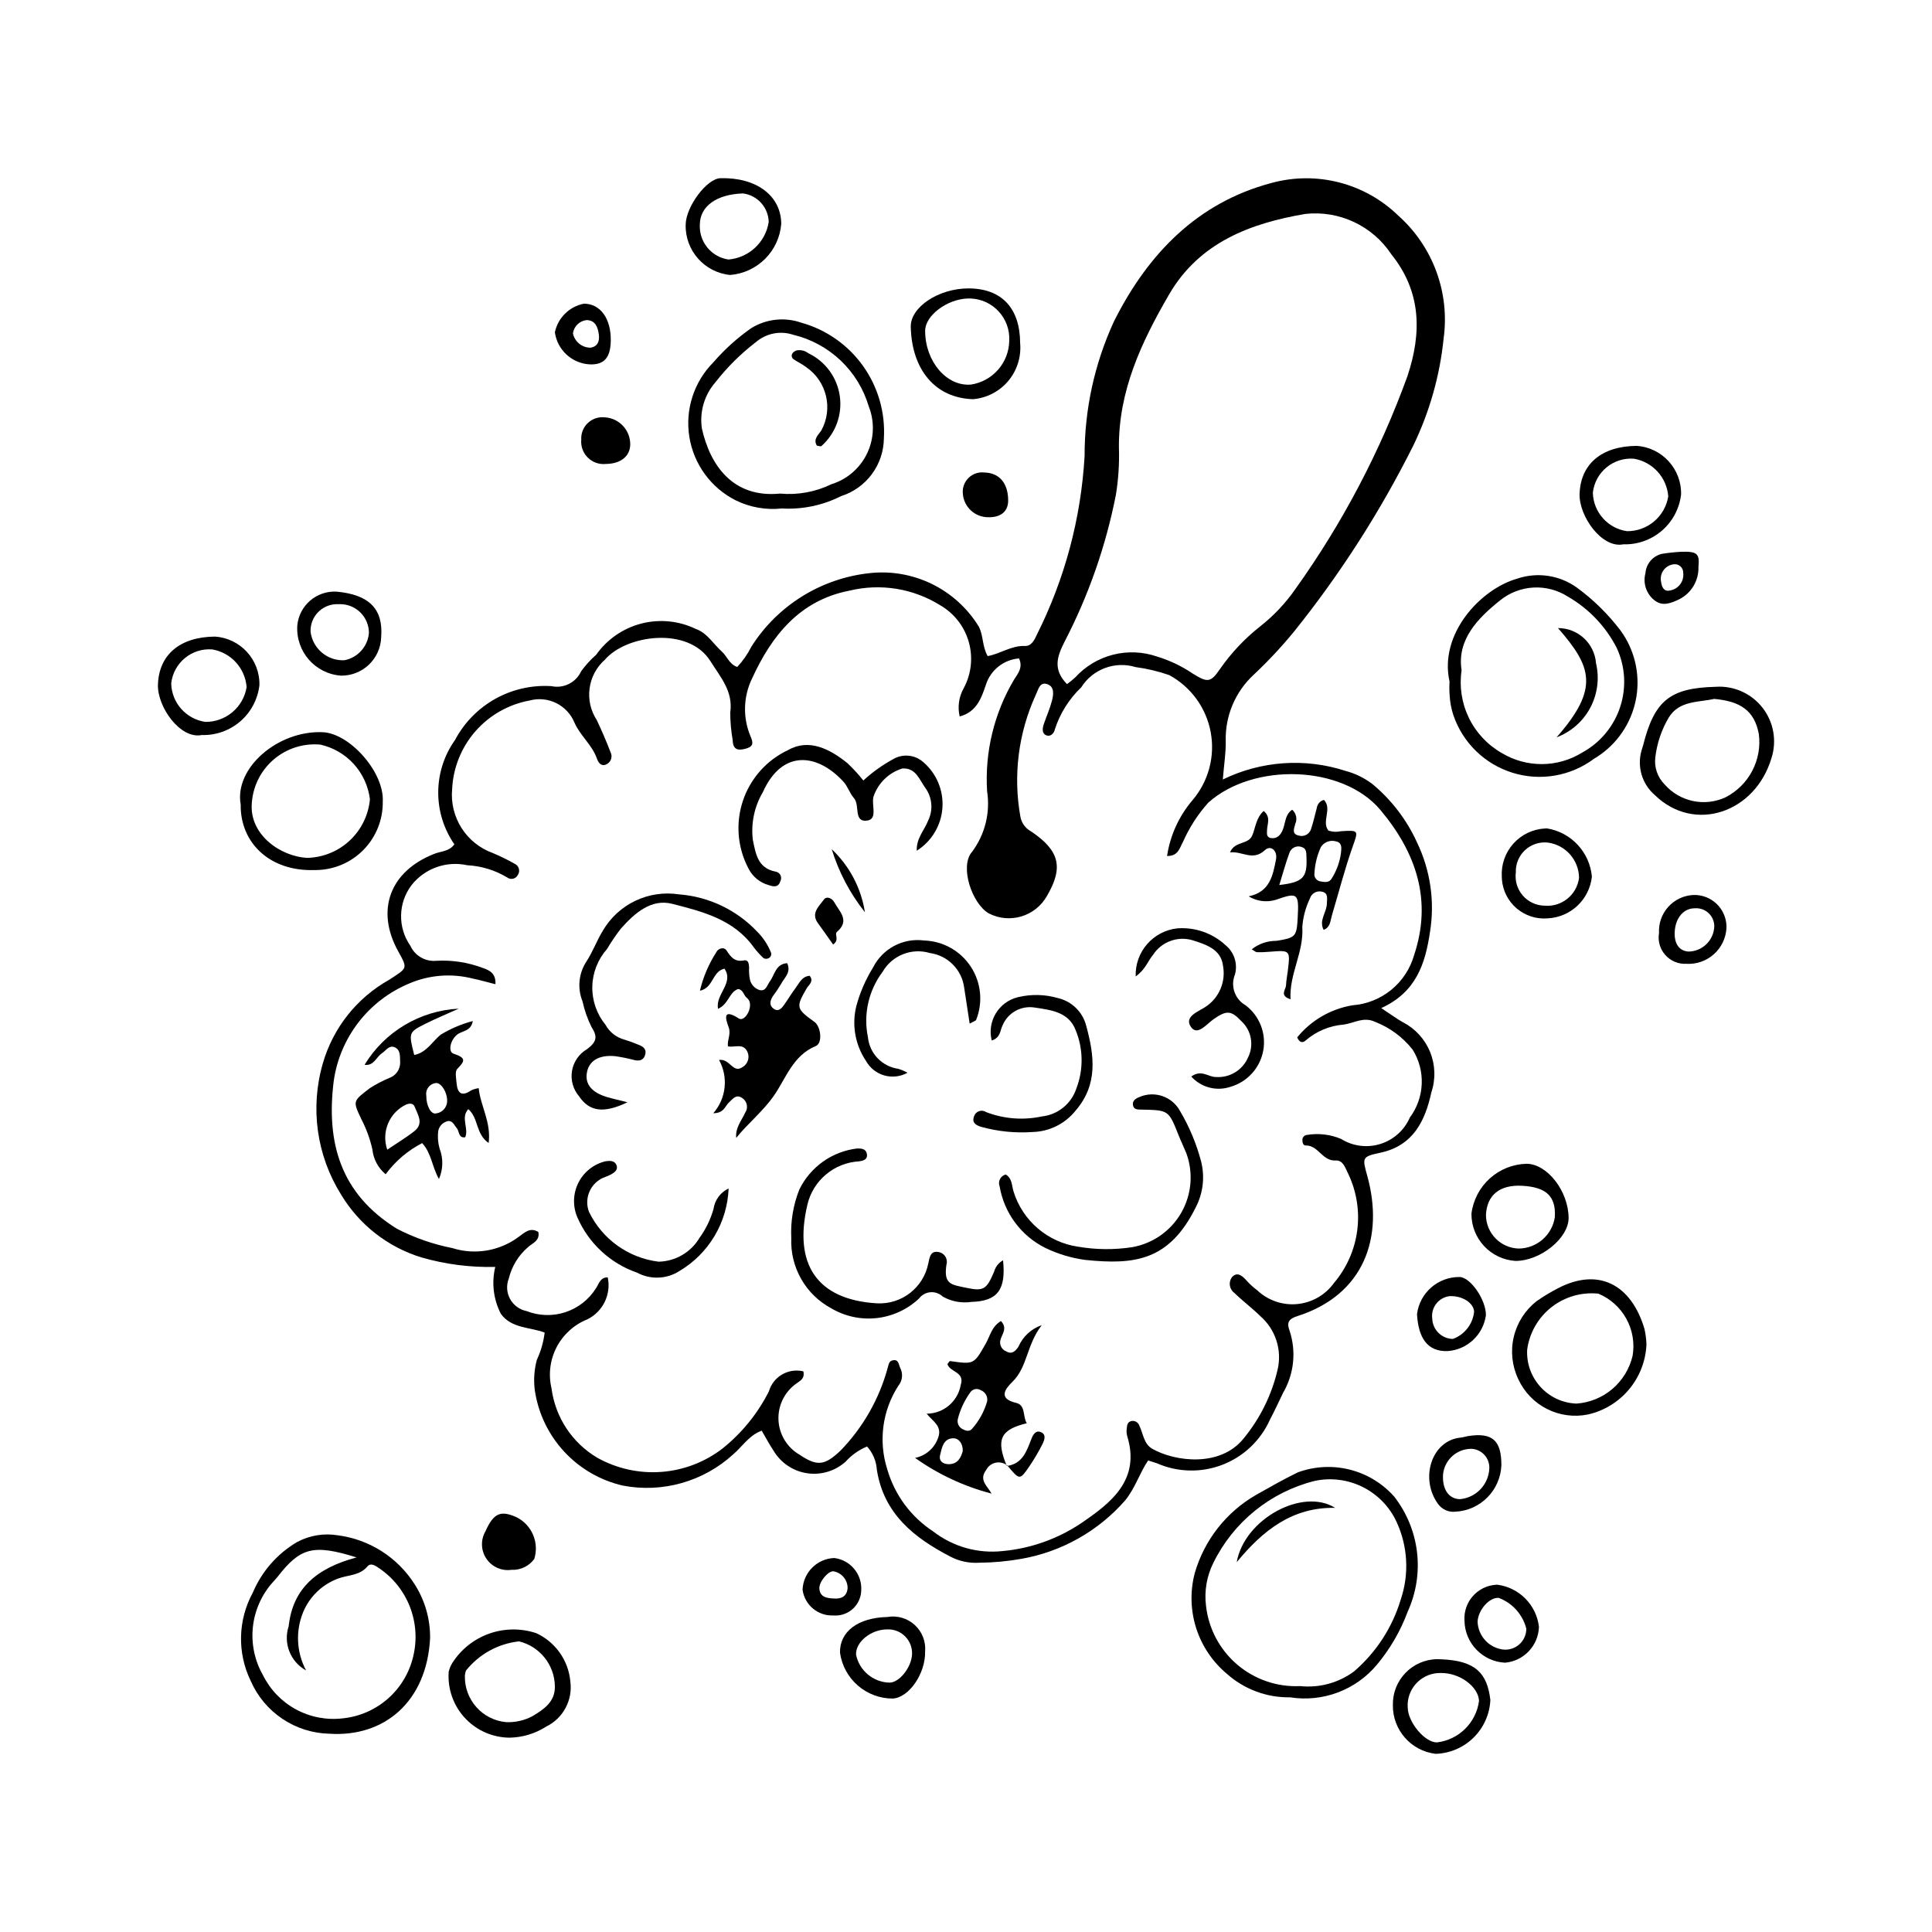 <?xml version="1.0" encoding="UTF-8"?>
<!-- Uploaded to: SVG Repo, www.svgrepo.com, Generator: SVG Repo Mixer Tools -->
<svg fill="#000000" width="800px" height="800px" version="1.1" viewBox="144 144 512 512" xmlns="http://www.w3.org/2000/svg">
 <g>
  <path d="m510.04 411.15c2.859 1.879 4.238 2.93 5.746 3.75 3.273 1.691 5.832 4.496 7.211 7.91 1.383 3.41 1.496 7.207 0.32 10.695-1.629 7.496-4.773 14.141-13.582 15.992-4.852 1.023-4.719 1.336-3.394 6.125 4.461 16.121-0.688 31.508-18.613 37.191-2.234 0.707-2.793 1.73-1.98 3.824 1.824 5.504 1.188 11.523-1.742 16.527-1.129 2.383-2.254 4.766-3.477 7.102-2.465 5.484-7 9.773-12.613 11.926-5.617 2.156-11.855 2-17.359-0.426-0.602-0.215-1.219-0.395-2.289-0.738-2.258 3.328-3.426 7.309-6.059 10.555-7.133 8.168-16.848 13.645-27.531 15.523-3.68 0.652-7.406 0.996-11.145 1.027-2.652 0.176-5.301-0.379-7.656-1.609-9.652-5.004-17.68-11.355-19.508-23.055v-0.004c-0.148-2.277-1.062-4.438-2.594-6.133-2.18 0.906-4.129 2.285-5.703 4.043-2.793 2.492-6.551 3.606-10.25 3.035-3.699-0.574-6.945-2.777-8.848-6-1.09-1.633-2.008-3.379-3.117-5.269-3.336 1.215-5.102 4.18-7.535 6.254-7.891 7.231-18.73 10.309-29.242 8.305-6.016-1.379-11.473-4.551-15.648-9.098-4.176-4.547-6.871-10.254-7.731-16.367-0.312-2.625-0.121-5.289 0.559-7.844 1.07-2.293 1.77-4.738 2.078-7.246-3.859-1.488-8.762-1.035-11.609-4.969v-0.004c-1.973-3.832-2.496-8.242-1.48-12.43-6.625 0.164-13.238-0.688-19.605-2.527-8.887-2.731-16.449-8.652-21.242-16.617-6.512-10.387-8.273-23.059-4.84-34.828 2.715-9.395 9.023-17.34 17.559-22.113 4.809-3.164 5.027-2.828 2.418-7.527-6.074-10.926-2.215-21.254 9.586-25.871 1.789-0.699 3.981-0.637 5.289-2.512h-0.004c-2.812-4.066-4.309-8.898-4.277-13.844 0.027-4.945 1.582-9.762 4.445-13.793 2.434-4.59 6.141-8.379 10.676-10.914 4.535-2.531 9.707-3.699 14.891-3.363 3.227 0.691 6.5-0.953 7.871-3.957 1.156-1.594 2.488-3.055 3.969-4.356 2.879-4.082 7.109-7.008 11.945-8.266 4.832-1.254 9.957-0.754 14.457 1.414 3.059 1.094 4.617 3.953 6.883 5.977 1.422 1.27 2.008 3.406 4.106 4.102h-0.004c1.504-1.602 2.766-3.418 3.75-5.383 6.91-10.898 18.398-18.059 31.223-19.469 5.684-0.648 11.43 0.336 16.574 2.84 5.141 2.504 9.461 6.422 12.457 11.293 1.281 2.43 0.863 5.18 2.363 7.836 3.324-0.578 6.281-2.828 9.871-2.68 1.75 0.074 2.519-1.605 3.172-2.996h-0.004c7.402-14.75 11.703-30.855 12.648-47.332-0.027-12.332 2.633-24.523 7.801-35.723 8.945-17.82 22.055-31.438 41.73-36.648 11.945-3.273 24.73 0.023 33.609 8.66 9.18 8.184 13.684 20.402 12.004 32.586-1.004 9.832-3.719 19.41-8.016 28.309-8.738 17.469-19.301 33.965-31.516 49.203-3.332 4.078-6.93 7.93-10.766 11.535-4.91 4.523-7.625 10.949-7.441 17.621 0.062 2.984-0.434 5.981-0.773 10.168l0.004 0.004c10.129-4.945 21.789-5.766 32.512-2.281 2.551 0.68 4.945 1.844 7.055 3.43 5.094 4.203 9.16 9.512 11.891 15.527 3.551 7.375 4.754 15.66 3.438 23.738-1.234 8.293-3.59 15.922-12.914 20.164zm-204.98 71.371c0.949 4.504-1.277 9.082-5.406 11.117-3.512 1.406-6.398 4.023-8.145 7.379-1.742 3.356-2.223 7.227-1.352 10.906 0.996 7.656 5.453 14.43 12.09 18.371 5.16 2.891 11.055 4.207 16.953 3.781 5.898-0.426 11.547-2.574 16.238-6.176 5.152-4.109 9.359-9.289 12.324-15.176 1.148-3.918 5.168-6.25 9.141-5.301 0.43 2.059-0.945 2.508-1.973 3.309-3.062 2.215-4.801 5.828-4.625 9.605 0.18 3.777 2.25 7.211 5.508 9.129 4.758 3.207 6.711 2.949 10.941-1.043 5.945-6.125 10.238-13.656 12.484-21.891 0.27-0.82 0.281-1.793 1.316-2.023 1.602-0.352 1.562 1.008 1.992 1.957v0.004c0.82 1.543 0.633 3.426-0.477 4.777-4.238 6.559-5.316 14.668-2.941 22.105 1.945 6.777 6.266 12.629 12.168 16.488 5.234 4.062 11.844 5.93 18.43 5.207 7.492-0.688 14.688-3.258 20.918-7.469 7.766-5.301 15.664-11.379 12.07-23.023-0.172-0.641-0.211-1.309-0.113-1.965 0.098-0.828 0.121-1.781 1.27-2h-0.004c0.895-0.168 1.777 0.352 2.062 1.215 1.055 2.121 1.137 4.852 3.481 6.168 6.09 3.422 18.07 4.922 24.211-2.828 4.332-5.277 7.391-11.48 8.945-18.129 0.609-2.57 0.504-5.258-0.309-7.773-0.812-2.512-2.297-4.754-4.293-6.484-2.176-2.148-4.664-3.981-6.844-6.121h-0.004c-1.32-0.965-1.617-2.812-0.664-4.144 1.359-1.527 2.68-0.5 3.812 0.777 0.867 0.98 1.832 1.863 2.879 2.641 2.848 2.707 6.727 4.051 10.633 3.68 3.91-0.371 7.469-2.418 9.754-5.609 3.332-3.93 5.465-8.734 6.141-13.844 0.676-5.106-0.133-10.301-2.324-14.961-0.801-1.492-1.32-3.758-3.394-3.637-3.531 0.207-4.574-4.055-7.918-3.973-0.715 0.02-0.891-0.805-0.891-1.48l-0.004-0.004c0-0.688 0.527-1.262 1.215-1.316 3.047-0.508 6.176-0.145 9.023 1.051 3.109 1.945 6.914 2.438 10.414 1.348 3.504-1.086 6.359-3.641 7.824-7.004 1.926-2.578 3.023-5.676 3.156-8.891 0.133-3.215-0.711-6.391-2.414-9.117-2.606-3.301-6.047-5.84-9.965-7.363-3.043-1.426-5.531 0.348-8.273 0.73v-0.004c-3.75 0.293-7.309 1.781-10.145 4.246-0.625 0.59-1.586 0.699-2.203-0.855v0.004c3.691-4.527 8.91-7.551 14.676-8.504 3.75-0.281 7.324-1.707 10.238-4.082 2.914-2.375 5.031-5.59 6.062-9.207 4.848-14.539 0.566-27.145-8.918-38.457-10.055-11.988-33.668-12.641-45.625-1.953v0.004c-2.785 3.106-5.055 6.633-6.731 10.453-0.852 1.441-1.156 3.742-4.191 3.676h-0.004c0.828-5.469 3.168-10.598 6.762-14.805 4.234-4.981 5.996-11.602 4.801-18.023-1.195-6.426-5.223-11.969-10.961-15.094-2.894-1.016-5.891-1.73-8.93-2.133-5.465-1.664-11.363 0.531-14.41 5.359-3.191 3.051-5.582 6.836-6.965 11.027-0.203 1.09-1.109 2.188-2.34 1.676-1.148-0.477-1-1.812-0.648-2.875 0.695-2.078 1.617-4.094 2.168-6.207 0.438-1.68 0.781-3.879-1.359-4.504-1.918-0.559-2.262 1.598-2.922 2.898l0.004 0.004c-4.598 10.059-6.023 21.277-4.086 32.164 0.277 1.727 1.355 3.223 2.906 4.035 7.574 5.117 8.543 9.59 4.133 17.098-3.066 5.422-9.867 7.453-15.402 4.594-4.496-2.617-7.769-12.5-4.438-16.305v0.004c3.438-4.598 4.879-10.391 3.996-16.062-0.645-10.383 1.859-20.715 7.184-29.652 0.957-1.484 2.398-3.156 1.27-5.555v0.004c-4.051 0.328-7.508 3.066-8.758 6.934-1.16 3.453-2.465 7.305-6.969 8.434-0.586-2.523-0.211-5.176 1.051-7.434 2.043-3.762 2.531-8.176 1.367-12.293-1.164-4.117-3.894-7.617-7.606-9.75-7.168-4.457-15.824-5.84-24.023-3.848-13.203 2.543-20.629 11.984-25.785 23.23-2.352 4.812-2.512 10.406-0.438 15.344 0.84 1.867 0.734 2.777-1.344 3.324-2.184 0.574-3.309 0.121-3.387-2.375-0.406-2.375-0.621-4.777-0.633-7.184 0.812-5.672-2.535-9.324-5.238-13.641-5.863-9.367-22.391-6.953-27.98-0.398v-0.004c-4.602 4.07-5.508 10.902-2.133 16.031 1.293 2.781 2.539 5.594 3.621 8.461 0.312 0.594 0.355 1.297 0.121 1.926s-0.727 1.133-1.352 1.379c-1.391 0.547-2.059-0.707-2.391-1.648-1.27-3.598-4.379-5.973-5.918-9.445-1.906-4.68-7-7.207-11.879-5.894-5.574 1.016-10.641 3.887-14.375 8.152-3.731 4.266-5.91 9.668-6.176 15.328-0.336 3.621 0.543 7.25 2.492 10.316 1.953 3.066 4.867 5.398 8.289 6.629 2.016 0.852 3.984 1.816 5.887 2.894 0.473 0.242 0.828 0.66 0.992 1.164 0.164 0.508 0.121 1.055-0.121 1.527-0.031 0.059-0.062 0.113-0.098 0.168-0.234 0.512-0.688 0.891-1.234 1.035-0.543 0.145-1.125 0.035-1.582-0.297-3.215-1.945-6.859-3.062-10.613-3.258-2.703-0.598-5.519-0.422-8.129 0.504-2.609 0.93-4.902 2.57-6.621 4.742-3.602 4.727-3.731 11.238-0.324 16.105 1.211 2.66 3.984 4.254 6.894 3.969 4.184-0.23 8.367 0.418 12.289 1.898 1.855 0.621 3.519 1.5 3.352 4.316-2.277-0.574-4.129-1.129-6.019-1.5-5.594-1.434-11.504-0.977-16.809 1.297-10.789 4.481-18.406 14.328-20.031 25.898-2.023 16.227 1.742 29.785 16.715 39.086 4.633 2.398 9.582 4.129 14.703 5.137 5.973 1.891 12.484 0.809 17.523-2.91 1.52-1.066 3.059-2.742 5.289-1.352 0.48 2.324-1.578 2.949-2.758 4.039l0.004 0.004c-2.516 2.156-4.285 5.051-5.066 8.27-0.703 1.766-0.586 3.754 0.32 5.422 0.91 1.672 2.512 2.852 4.375 3.223 3.281 1.293 6.906 1.402 10.258 0.312 3.352-1.094 6.219-3.32 8.105-6.297 0.82-1.199 1.152-2.984 3.156-2.941zm121.7-157.22c0.766-0.543 1.496-1.137 2.18-1.773 2.68-2.945 6.16-5.039 10.016-6.023 3.856-0.984 7.914-0.812 11.672 0.488 3.363 1.016 6.555 2.539 9.461 4.512 3.848 2.371 4.695 2.477 7.148-1.105v0.004c2.977-4.301 6.578-8.133 10.684-11.375 3.637-2.852 6.82-6.234 9.449-10.039 12.391-17.336 22.355-36.281 29.621-56.316 3.832-11.508 3.676-22.395-4.281-32.293-2.445-3.695-5.859-6.648-9.871-8.535s-8.465-2.633-12.871-2.16c-14.43 2.457-28.066 7.445-36.148 21.352-7.352 12.648-13.457 25.641-13.293 40.73h0.004c0.129 4.172-0.148 8.344-0.824 12.461-2.672 13.559-7.262 26.664-13.637 38.926-1.93 3.852-3.109 7.215 0.691 11.148z"/>
  <path d="m257.98 578.15c-0.895 16.875-12.18 26.266-26.695 25.301v0.004c-4.438-0.105-8.758-1.473-12.445-3.945-3.691-2.473-6.598-5.949-8.383-10.016-3.629-7.441-3.426-16.18 0.547-23.445 2.375-5.629 6.512-10.34 11.785-13.426 3.293-1.746 7.062-2.359 10.738-1.754 8.375 1.09 15.832 5.844 20.355 12.973 2.734 4.269 4.16 9.242 4.098 14.309zm-19.477-21.414c-11.527-3.606-14.922-2.606-20.949 5.141-0.402 0.52-0.867 0.992-1.305 1.484v-0.004c-2.945 3.312-4.777 7.465-5.238 11.871-0.457 4.406 0.477 8.848 2.672 12.695 1.918 3.871 4.984 7.051 8.785 9.102 3.801 2.051 8.141 2.871 12.426 2.348 4.402-0.461 8.551-2.273 11.879-5.188 3.324-2.914 5.668-6.789 6.703-11.094 1.094-4.406 0.797-9.043-0.848-13.277-1.648-4.231-4.566-7.848-8.352-10.355-0.957-0.637-2.055-1.344-2.914-0.324-2.07 2.453-5.133 2.215-7.746 3.191-4.164 1.535-7.508 4.723-9.238 8.809-2.098 5.031-1.828 10.738 0.738 15.547-4.156-2.281-6.098-7.203-4.617-11.707 1.07-9.934 7.332-15.418 18.004-18.238z"/>
  <path d="m485.89 593.81c-6.199 0.102-12.207-2.144-16.824-6.289-3.785-3.188-6.586-7.379-8.082-12.098-1.492-4.715-1.617-9.758-0.359-14.543 2.535-8.762 8.375-16.195 16.285-20.738 3.629-2.047 7.258-4.113 11-5.938 4.41-1.629 9.207-1.887 13.766-0.746 4.559 1.141 8.668 3.629 11.793 7.141 3.324 4.262 5.418 9.355 6.055 14.723 0.633 5.367-0.211 10.809-2.449 15.73-1.906 5.148-4.68 9.934-8.203 14.145-5.617 6.707-14.34 9.977-22.98 8.613zm2.68-2.977c5.07 0.531 10.156-0.852 14.258-3.883 5.863-5.039 10.16-11.648 12.383-19.051 2.277-6.734 1.887-14.086-1.09-20.543-1.844-4.019-5.008-7.293-8.965-9.273s-8.469-2.551-12.793-1.617c-11.672 2.938-21.465 10.855-26.785 21.652-1.777 3.535-2.465 7.519-1.973 11.445 0.676 6.055 3.637 11.625 8.273 15.574 4.637 3.953 10.605 5.988 16.691 5.695z"/>
  <path d="m351.2 278.75c-4.203 0.453-8.453-0.297-12.246-2.164-6.547-3.312-11.105-9.562-12.27-16.805-1.16-7.242 1.219-14.602 6.398-19.797 2.973-3.438 6.363-6.488 10.094-9.078 3.965-2.406 8.793-2.918 13.168-1.395 6.606 1.84 12.383 5.887 16.367 11.469 3.984 5.582 5.934 12.359 5.527 19.207-0.039 3.414-1.156 6.734-3.195 9.477-2.035 2.746-4.883 4.781-8.141 5.809-4.856 2.457-10.27 3.586-15.703 3.277zm-0.488-3.945c4.695 0.43 9.414-0.434 13.652-2.492 3.949-1.23 7.246-3.977 9.168-7.641 1.922-3.66 2.312-7.934 1.082-11.883-0.113-0.367-0.242-0.727-0.383-1.086-1.375-4.644-3.949-8.848-7.465-12.18-3.516-3.332-7.848-5.68-12.559-6.805-3.394-1.133-7.133-0.402-9.855 1.922-4.004 3.066-7.602 6.629-10.707 10.605-2.957 3.359-4.293 7.852-3.641 12.285 2.141 9.637 8.141 18.527 20.711 17.273z"/>
  <path d="m528.14 324.6c-2.824-12.625 8.211-24.52 18.02-27.281 5.305-1.766 11.137-0.883 15.684 2.367 4.434 3.234 8.367 7.106 11.676 11.488 3.641 5.031 5.133 11.305 4.148 17.438-0.988 6.133-4.367 11.621-9.398 15.262-0.586 0.422-1.188 0.816-1.809 1.184h-0.004c-6.191 4.641-14.234 6.027-21.621 3.731-7.391-2.297-13.227-7.996-15.699-15.328-0.539-1.656-0.863-3.379-0.961-5.117-0.094-1.246-0.105-2.496-0.035-3.742zm3.199-2.977c-0.645 4.305 0.027 8.699 1.926 12.617 1.898 3.914 4.938 7.164 8.715 9.32 3.219 1.938 6.91 2.953 10.664 2.934 3.758-0.02 7.438-1.074 10.637-3.047 4.766-2.594 8.367-6.91 10.07-12.066s1.375-10.766-0.91-15.688c-2.914-5.691-7.414-10.41-12.957-13.594-2.719-1.738-5.922-2.578-9.145-2.394-3.223 0.184-6.309 1.375-8.816 3.414-6.043 4.816-11.449 10.508-10.188 18.508z"/>
  <path d="m580.33 500.22c-0.172 4.379-1.785 8.578-4.586 11.945-2.805 3.371-6.641 5.719-10.914 6.684-3.688 0.754-7.523 0.238-10.879-1.465-3.356-1.707-6.035-4.496-7.602-7.922-1.652-3.484-2.07-7.426-1.184-11.18 0.887-3.758 3.023-7.098 6.062-9.473 1.801-1.254 3.68-2.387 5.625-3.394 10.676-5.574 19.391-1.129 22.941 10.723 0.305 1.34 0.48 2.707 0.535 4.082zm-31.609 1.434h-0.004c-0.406 7.492 5.336 13.895 12.828 14.301l0.238 0.012c3.516-0.246 6.859-1.613 9.539-3.902 2.676-2.289 4.551-5.379 5.344-8.812 0.559-3.359-0.031-6.809-1.68-9.789-1.648-2.981-4.254-5.316-7.394-6.629-4.457-0.465-8.918 0.82-12.441 3.586-3.523 2.769-5.828 6.797-6.434 11.234z"/>
  <path d="m598.64 326.01c4.797-0.336 9.449 1.727 12.418 5.508 2.969 3.785 3.871 8.793 2.406 13.371-4.301 14.504-20.426 19.996-30.879 9.848-3.438-2.93-4.82-7.613-3.535-11.941 0.121-0.422 0.281-0.832 0.387-1.258 2.992-11.883 7.113-15.219 19.203-15.527zm-0.379 3.207c-4.129 0.953-9.227 0.375-12.031 4.945v0.004c-1.898 3.211-3.106 6.781-3.547 10.484-0.34 2.644 0.555 5.301 2.43 7.195 4.008 4.606 10.574 6.019 16.125 3.473 3.027-1.539 5.504-3.973 7.094-6.977 1.59-3 2.211-6.422 1.781-9.789-1.172-6.356-5.039-8.727-11.852-9.336z"/>
  <path d="m279 604.5c-4.32-0.039-8.445-1.797-11.473-4.879-3.023-3.082-4.699-7.242-4.66-11.562 0.004-0.348 0.02-0.695 0.043-1.043v0.004c0.203-0.848 0.543-1.656 1.004-2.391 2.309-3.582 5.742-6.293 9.758-7.711 4.019-1.414 8.395-1.457 12.438-0.113 2.5 1.152 4.656 2.945 6.242 5.199 1.59 2.25 2.555 4.883 2.797 7.629 0.66 4.941-1.922 9.746-6.402 11.93-2.91 1.867-6.289 2.887-9.746 2.938zm-0.887-4.113c2.43 0.105 4.84-0.441 6.984-1.578 2.981-1.797 6.062-3.777 5.949-7.977-0.102-5.656-4.012-10.531-9.508-11.855-5.535 0.613-10.598 3.406-14.062 7.762-0.141 0.414-0.23 0.844-0.273 1.277-0.199 6.359 4.578 11.777 10.91 12.371z"/>
  <path d="m207.79 357.22c-1.762-9.633 9.793-19.684 21.73-19.18 7.133 0.301 16.344 10.559 15.918 18.418 0.066 4.734-1.75 9.305-5.051 12.699-3.301 3.398-7.812 5.344-12.551 5.414-0.141 0.004-0.281 0.004-0.422 0-11.91 0.43-19.781-7.215-19.625-17.352zm2.945-0.395c-0.723 8.281 7.535 14.207 14.785 14.52l-0.004-0.004c4.176-0.121 8.164-1.766 11.207-4.629 3.043-2.863 4.934-6.742 5.312-10.902-0.43-3.473-1.922-6.731-4.269-9.324-2.352-2.59-5.449-4.394-8.863-5.156-4.41-0.402-8.797 0.965-12.199 3.797s-5.539 6.902-5.941 11.312c-0.012 0.129-0.023 0.258-0.031 0.387z"/>
  <path d="m400.65 220.43c8.766 0 13.672 5.199 13.699 14.512 0.324 3.629-0.812 7.238-3.16 10.027-2.344 2.785-5.707 4.523-9.34 4.82-9.871-0.289-16.219-7.672-16.488-19.172-0.117-5.207 7.356-10.188 15.289-10.188zm-11.473 11.262c-0.004 8.016 5.625 14.754 12.125 14.227 5.785-0.875 10.086-5.809 10.16-11.66 0.285-5.871-4.246-10.863-10.121-11.148-0.293-0.016-0.586-0.016-0.879-0.008-5.519 0.164-11.332 4.582-11.285 8.59z"/>
  <path d="m325.71 203.53c0.07-4.809 5.613-12.211 9.219-12.305 9.559-0.254 16.094 4.672 16.109 12.141h-0.004c-0.285 3.488-1.801 6.766-4.281 9.238-2.477 2.473-5.754 3.984-9.246 4.266-6.824-0.66-11.977-6.484-11.797-13.34zm3.75-0.004c-0.23 4.574 3.051 8.578 7.582 9.25 5.426-0.453 9.84-4.566 10.672-9.949-0.09-3.875-3.008-7.098-6.856-7.566-7.004 0.246-11.363 3.41-11.398 8.266z"/>
  <path d="m545.63 478.16c-6.606-0.414-11.738-5.922-11.68-12.543 0.453-3.586 2.18-6.891 4.859-9.316 2.684-2.422 6.148-3.801 9.762-3.891 5.488 0.055 11.074 7.246 11.125 14.332 0.039 5.356-7.426 11.414-14.066 11.418zm1.781-19.914c-5.961-0.336-9.391 2.445-9.621 7.797l0.004-0.004c0.051 4.805 3.891 8.711 8.691 8.84 4.777-0.047 8.816-3.543 9.551-8.262 0.371-5.519-2.199-8.012-8.621-8.371z"/>
  <path d="m574.2 288.25c-5.668 1.156-11.797-7.449-11.594-13.379 0.27-7.852 5.769-12.633 15.117-12.707 6.746 0.441 11.941 6.125 11.781 12.883-0.434 3.719-2.246 7.137-5.078 9.582-2.836 2.445-6.484 3.738-10.227 3.621zm2.836-22.684c-5.469-0.441-10.305 3.543-10.914 8.996 0.121 5.156 3.949 9.469 9.055 10.207 5.418 0.047 10.062-3.867 10.93-9.219-0.383-5.008-4.117-9.121-9.07-9.984z"/>
  <path d="m197.45 338.79c-5.668 1.16-11.797-7.449-11.594-13.379 0.27-7.852 5.769-12.633 15.117-12.707 6.742 0.445 11.938 6.125 11.777 12.883-0.43 3.719-2.242 7.141-5.074 9.586-2.836 2.445-6.484 3.734-10.227 3.617zm2.836-22.684c-5.473-0.441-10.305 3.543-10.914 9 0.121 5.156 3.949 9.469 9.055 10.203 5.418 0.047 10.062-3.867 10.93-9.215-0.387-5.012-4.117-9.121-9.07-9.988z"/>
  <path d="m538.96 594.51c-0.172 3.766-1.762 7.332-4.449 9.977-2.688 2.648-6.277 4.184-10.047 4.297-6.551-0.77-11.453-6.379-11.336-12.973-0.113-6.578 5.133-12.004 11.711-12.113 0.367-0.008 0.734 0.004 1.098 0.031 9.211 0.367 12.191 3.777 13.023 10.781zm-21.898 2.055c0.09 3.918 4.57 9.234 7.746 9.188 5.793-0.684 10.383-5.211 11.148-10.992-0.152-3.801-5.148-7.469-10.078-7.398-4.746-0.133-8.703 3.602-8.836 8.348-0.008 0.285-0.004 0.57 0.016 0.855z"/>
  <path d="m554 363.54c6.406 1.055 11.289 6.312 11.867 12.781-0.652 6.086-5.652 10.785-11.766 11.055-2.965 0.238-5.902-0.711-8.168-2.637-2.262-1.93-3.668-4.676-3.906-7.641-0.02-0.258-0.031-0.516-0.035-0.773-0.184-3.203 0.914-6.348 3.051-8.742 2.137-2.394 5.137-3.84 8.344-4.023 0.203-0.012 0.406-0.016 0.613-0.02zm0.148 3.746c-2.207-0.227-4.398 0.516-6.019 2.027-1.617 1.516-2.5 3.656-2.418 5.871-0.289 2.203 0.367 4.426 1.816 6.109 1.445 1.688 3.543 2.676 5.762 2.719 4.559 0.418 8.621-2.863 9.176-7.406-0.07-4.742-3.613-8.715-8.316-9.32z"/>
  <path d="m233.21 300.79c8.656 0.805 12.395 4.621 11.805 12.059h0.004c-0.176 5.727-4.898 10.262-10.625 10.203-6.883-0.477-12.078-6.441-11.602-13.324v-0.004c0.512-5.289 5.113-9.234 10.418-8.934zm-6.906 10.645c0.57 4.461 4.465 7.742 8.961 7.539 3.531-0.68 6.188-3.617 6.504-7.203 0.012-2.023-0.785-3.969-2.211-5.406-1.426-1.438-3.363-2.246-5.391-2.258-0.133 0-0.27 0.004-0.402 0.008v0.004c-3.887-0.23-7.223 2.731-7.453 6.617-0.012 0.234-0.016 0.465-0.008 0.699z"/>
  <path d="m379.16 572.52c2.617-0.461 5.301 0.32 7.258 2.113 1.961 1.793 2.977 4.394 2.746 7.043 0.129 5.816-4.254 12.199-8.559 12.457l0.004 0.004c-7.039 0.012-13.012-5.168-13.996-12.137-0.145-5.59 4.758-9.297 12.547-9.48zm-0.02 3.289c-4.309-0.016-8.453 3.344-8.277 6.707v0.004c0.875 4.231 4.555 7.297 8.875 7.394 2.641-0.016 5.844-4.09 5.969-7.59v-0.004c0.109-3.488-2.633-6.402-6.121-6.512-0.148-0.004-0.297-0.004-0.445 0.004z"/>
  <path d="m541.88 532.36c-0.293 6.621-5.582 11.934-12.203 12.254-1.773 0.188-3.516-0.586-4.566-2.031-4.93-6.742-1.746-16.871 5.981-17.605 0.648-0.062 1.281-0.293 1.93-0.395 6.457-1.031 8.898 1.117 8.859 7.777zm-7.949-4.41c-3.852-0.008-7.09 2.891-7.504 6.719-0.273 3.988 1.496 6.59 4.508 6.625v-0.004c4.281-0.398 7.598-3.91 7.754-8.207 0.086-2.727-2.035-5.016-4.758-5.133z"/>
  <path d="m540.8 563.96c5.805 0.754 10.355 5.352 11.039 11.164-0.156 5-4.031 9.086-9.016 9.508-5.941-0.316-10.625-5.176-10.719-11.125-0.336-4.93 3.387-9.191 8.312-9.527 0.129-0.008 0.258-0.016 0.383-0.02zm0.395 3.5c-2.449-0.219-5.422 3.098-5.621 6.258 0.117 3.871 3.086 7.059 6.938 7.449 1.473 0.109 2.926-0.367 4.047-1.328 1.117-0.965 1.809-2.332 1.918-3.801 0.012-0.137 0.016-0.273 0.016-0.41-0.949-3.754-3.676-6.805-7.297-8.168z"/>
  <path d="m279.54 560.02c-2.598 0.371-5.172-0.777-6.641-2.949-1.465-2.172-1.562-4.992-0.25-7.262 2.156-4.812 4.012-5.644 8.27-3.711h0.004c4.047 2.047 6.019 6.723 4.66 11.051-1.402 1.91-3.676 2.992-6.043 2.871z"/>
  <path d="m527.69 502.05c-5.609 0.211-7.809-3.727-8.172-9.77v0.004c0.707-5.684 5.57-9.93 11.301-9.863 2.898 0.074 7.027 6.094 6.965 10.148l-0.004-0.004c-0.711 5.144-4.914 9.094-10.09 9.484zm0.504-14.559h-0.004c-2.898 0.332-4.977 2.953-4.644 5.852l0.016 0.137v-0.004c0.113 2.953 2.512 5.305 5.465 5.359 3.106-1.133 5.293-3.941 5.629-7.231-0.148-2.352-3.137-4.25-6.465-4.113z"/>
  <path d="m601.53 389.97c-0.32 5.531-5.059 9.758-10.594 9.449-2.125 0.121-4.191-0.738-5.609-2.328s-2.035-3.742-1.668-5.84c-0.141-2.535 0.734-5.016 2.426-6.902 1.695-1.887 4.066-3.027 6.598-3.164l0.133-0.008 0.004 0.004c2.246-0.066 4.43 0.77 6.062 2.312 1.637 1.547 2.59 3.676 2.652 5.926 0.004 0.184 0.004 0.367-0.004 0.551zm-10.023 6.203c3.668-0.066 6.648-2.981 6.797-6.648 0.027-2.644-2.094-4.805-4.738-4.832-0.125 0-0.246 0.004-0.371 0.012-2.992-0.043-5.195 2.523-5.379 6.269-0.156 3.141 1.211 5.062 3.691 5.199z"/>
  <path d="m305.86 234.36c-0.082 4.481-1.805 6.375-5.633 6.199-4.699-0.277-8.543-3.844-9.18-8.504 0.816-3.848 3.852-6.832 7.711-7.582 4.383 0.043 7.207 3.977 7.102 9.887zm-6.359-5.535c-1.895 0.18-3.414 1.645-3.664 3.531 0.461 2.199 2.398 3.781 4.644 3.785 1.93-0.305 2.426-1.734 2.227-3.394-0.25-2.055-0.945-3.859-3.211-3.922z"/>
  <path d="m364.88 572.11c-4.082 0.199-7.637-2.754-8.191-6.805 0.168-4.559 3.812-8.223 8.371-8.418 4.285 0.508 7.43 4.266 7.176 8.57-0.039 1.809-0.793 3.527-2.098 4.777-1.305 1.254-3.055 1.934-4.863 1.898-0.129-0.004-0.262-0.012-0.395-0.023zm-0.047-11.703c-1.453-0.035-3.867 2.879-3.691 4.66 0.23 2.309 2.09 2.441 3.84 2.559 1.953 0.129 3.43-0.508 3.637-2.707h0.008c0.027-2.234-1.586-4.152-3.789-4.512z"/>
  <path d="m304.59 266.95c-1.77 0.191-3.527-0.418-4.797-1.66-1.27-1.246-1.914-2.992-1.754-4.766-0.102-1.652 0.531-3.266 1.73-4.406 1.195-1.145 2.836-1.699 4.484-1.52 3.859 0.207 6.852 3.445 6.766 7.305-0.105 3.07-2.57 5.004-6.43 5.047z"/>
  <path d="m589.42 290.23c4.406-0.148 5.027 0.484 4.688 4.031v-0.004c0.105 3.582-1.859 6.902-5.047 8.535-2.269 1.07-4.512 2.031-6.695 0.227-2.102-1.707-3.008-4.492-2.309-7.109 0.18-2.484 1.953-4.57 4.379-5.144 1.652-0.262 3.316-0.441 4.984-0.535zm-1.926 3.32h0.004c-2.117 0.266-3.613 2.191-3.348 4.309 0.016 0.113 0.031 0.223 0.055 0.332 0.176 1.387 0.777 2.684 2.375 2.289h0.004c2.234-0.375 3.777-2.449 3.484-4.699 0.012-0.66-0.266-1.289-0.762-1.719-0.5-0.43-1.16-0.617-1.809-0.512z"/>
  <path d="m404.89 269.22c3.961 0.09 6.293 2.852 6.285 7.445-0.004 2.844-1.922 4.465-5.207 4.406-3.625 0.051-6.637-2.777-6.816-6.394-0.109-1.531 0.469-3.027 1.582-4.086 1.109-1.055 2.637-1.559 4.156-1.371z"/>
  <path d="m339.1 445.55c-0.262-2.691 1.402-4.535 2.375-6.664 0.414-0.605 0.574-1.352 0.441-2.074-0.133-0.723-0.547-1.363-1.152-1.781-0.07-0.047-0.145-0.094-0.219-0.137-1.531-0.941-2.371 0.379-3.328 1.227-1.082 0.957-1.293 2.891-4.191 2.894v0.004c3.434-3.914 4.047-9.562 1.523-14.121 2.914-0.43 3.641 3.66 6.195 1.914 1.418-0.797 2.004-2.539 1.348-4.027-1.102-2.477-3.398-1.109-5.188-1.496-0.207-1.734 0.883-3.254 0.188-5.09-0.918-2.426-1.504-4.992 2.711-2.289 1.43 0.918 3.535-2.375 2.828-4.496l0.004-0.004c-0.172-0.406-0.445-0.762-0.793-1.035-0.801-0.688-0.871-2.082-2.223-2.277-2.41 0.824-2.488 3.977-5.328 5.246-0.77-3.856 4.312-6.828 1.695-10.645-3.32 0.766-2.859 5.082-6.5 5.848 0.859-3.625 2.332-7.082 4.352-10.215 0.387-0.91 1.98-1.586 2.734-0.406 1.16 1.812 2.231 3.078 4.668 2.578 1.062-0.219 1.238 0.949 1.281 1.848-0.062 1.078 0.008 2.16 0.211 3.219 0.293 1.32 1.262 2.387 2.547 2.801 1.727 0.41 1.98-1.27 2.723-2.266 1.312-1.758 1.52-4.637 4.606-4.859 1.141 2.492-0.777 3.848-1.605 5.488l0.004-0.004c-0.672 1.133-1.406 2.227-2.199 3.277-0.809 1.234-1.004 2.566 0.371 3.418 1.203 0.746 2.016-0.297 2.656-1.191 1.02-1.43 1.906-2.953 2.965-4.352 1.012-1.336 1.684-3.137 3.777-3.289 1.184 1.527-0.242 2.359-0.836 3.387-2.856 4.926-2.758 5.348 2.09 8.828 1.746 1.254 2.207 5.648 0.348 6.41-6.078 2.488-7.902 8.617-11.148 13.23-2.918 4.152-6.773 7.195-9.93 11.102z"/>
  <path d="m240.61 426.19c5.34-8.789 14.688-14.363 24.957-14.887-3.234 1.457-6.031 2.606-8.719 3.957-4.609 2.316-4.582 2.371-3.074 8.324 3.277-0.652 4.731-3.504 7-5.375v-0.004c2.652-1.605 5.523-2.824 8.523-3.621-0.473 2.773-2.875 2.555-4.172 3.621-1.93 1.59-2.324 4.547-1 5 3.281 1.125 3.297 1.793 1.047 4.082-0.668 0.68-0.277 2.527-0.164 3.824 0.23 2.699 1.438 3.523 3.863 1.844h-0.004c0.629-0.289 1.301-0.484 1.988-0.582 0.488 4.766 3.348 8.98 2.644 14.543-3.516-2.445-2.598-6.547-5.398-8.988-2.094 2.324 0.191 5.043-0.809 7.453-1.832 0.312-1.551-1.617-2.234-2.402-0.711-0.816-1.121-2.086-2.379-1.871h-0.008c-1.332 0.297-2.344 1.379-2.551 2.727-0.172 1.523-0.043 3.066 0.375 4.539 1.012 2.606 0.953 5.508-0.168 8.07-1.879-3.305-1.957-6.793-4.449-9.508-3.82 1.965-7.129 4.793-9.676 8.254-2-1.656-3.269-4.035-3.523-6.621-0.633-2.789-1.617-5.481-2.934-8.016-2.301-4.832-2.223-4.734 2.289-8.195 1.648-1.051 3.387-1.957 5.195-2.711 1.707-0.625 2.836-2.262 2.82-4.082-0.109-1.461 0.234-3.336-1.5-4.047-1.438-0.59-2.281 0.906-3.336 1.602-1.508 1.004-2.109 3.402-4.606 3.07zm6.016 22.492c2.641-1.793 5.051-3.223 7.223-4.949 2.519-2.004 0.863-4.336 0.035-6.457-0.332-0.855-1.227-0.961-2.18-0.59l-0.004-0.004c-4.516 2.109-6.703 7.289-5.074 12zm10.355-14.227c-0.027 2.559 1.238 4.945 2.59 4.613v-0.004c1.598-0.199 2.828-1.508 2.922-3.117 0.129-2.414-1.637-5.258-3.156-4.914h0.004c-1.582 0.273-2.641 1.77-2.371 3.352z"/>
  <path d="m410.93 532.36c-0.867-0.695-2-0.961-3.086-0.727-1.086 0.238-2.008 0.953-2.508 1.945-1.98 2.648 0.27 4.16 1.453 6.246h0.004c-7.285-1.895-14.16-5.102-20.289-9.465 2.785-0.555 5.078-2.519 6.055-5.188 1.312-3.258-1.414-4.519-2.984-6.531 4.453-0.012 8.258-3.219 9.027-7.606 1.141-3.539-2.867-3.348-3.523-5.531 0.234-0.281 0.512-0.832 0.703-0.805 6.375 0.91 6.309 0.879 9.453-4.625 1.133-1.98 1.551-4.523 4.027-5.984 1.75 1.84 0.387 3.324-0.082 4.816v-0.004c-0.457 1.301 0.195 2.727 1.48 3.223 1.598 0.93 2.488-0.156 3.231-1.227 1.164-2.688 3.406-4.762 6.18-5.715-4.09 5.316-3.707 11.051-7.805 15.055-1.578 1.543-4.09 4.363 1.004 5.535 2.609 0.598 1.715 3.633 2.84 5.402-7.023 1.699-8.203 4.301-5.297 11.328zm-5.328-16.988c0.219-1.258-0.484-2.496-1.68-2.953-0.457-0.293-1.016-0.391-1.547-0.273-0.531 0.121-0.992 0.445-1.285 0.902l-0.008 0.012h0.004c-1.508 2.102-2.606 4.469-3.246 6.977-0.266 1.086 0.262 2.215 1.27 2.707 0.781 0.414 1.727 0.707 2.398 0 1.914-2.106 3.316-4.629 4.094-7.371zm-6.461 13.18c0.066-1.965-1.016-3.394-2.488-3.394-2.656 0.004-3.066 2.543-3.527 4.512-0.359 1.543 0.82 2.352 2.285 2.352 2.367 0 3.231-1.676 3.731-3.469z"/>
  <path d="m474.91 381.54c5.621-1.156 6.418-5.535 7.242-9.773 0.453-2.336-1.391-3.91-2.926-2.481-3.25 3.023-5.973 0.223-9.262 0.605 1.328-3.129 4.856-1.926 5.93-4.566 0.855-2.106 1.012-4.664 3.008-6.406 1.941 1.652 0.93 3.41 0.883 5-0.027 0.883-0.211 1.852 0.844 2.144 1.098 0.27 2.246-0.219 2.809-1.203 1.359-1.871 0.75-4.785 3-6.277 1.078 0.934 1.414 2.465 0.82 3.762-0.301 1.254-1.016 2.695 0.965 3.098 1.344 0.387 2.75-0.352 3.195-1.676 0.637-1.859 1.039-3.797 1.559-5.695v-0.004c0.152-1.008 0.891-1.828 1.875-2.086 2.293 2.34-0.738 5.758 1.211 8.145 1.047 0.344 2.168 0.402 3.246 0.164 4.875-0.328 4.691-0.242 3.137 4.16-2.109 5.969-3.68 12.129-5.496 18.207-0.418 1.398-0.363 3.082-2.168 3.766-1.344-2.551 0.84-4.637 0.852-6.977 0.008-1.25 0.496-2.801-1.359-3.156-1.359-0.305-2.723 0.488-3.133 1.82-1.141 2.371-1.824 4.934-2.019 7.559 0.434 6.723-3.5 12.449-3.117 19.145-3.035-0.965-1.246-2.512-1.195-3.699 0.055-1.312 0.328-2.613 0.484-3.918 0.648-5.414 0.645-5.406-4.902-4.965-1.09 0.102-2.188 0.137-3.281 0.109-0.371-0.016-0.73-0.383-1.391-0.754v-0.004c1.855-1.48 4.168-2.277 6.547-2.25 5.106-0.828 5.359-1.094 5.637-6.148 0.355-6.422 0.043-6.797-5.777-4.731-2.422 0.742-5.051 0.41-7.215-0.914zm24.453-11.449c0.117-1.289 0.418-2.773-1.344-3.125h0.004c-1.512-0.43-3.129 0.184-3.973 1.512-0.992 2.156-1.57 4.484-1.703 6.856-0.105 0.543 0.027 1.102 0.367 1.539 0.34 0.434 0.848 0.703 1.398 0.734 1.066 0.203 2.231 0.32 2.84-0.859l0.004-0.004c1.262-2.023 2.086-4.289 2.41-6.652zm-16.344 8.445c6.387-0.73 7.461-2.012 7.203-7.473-0.051-1.066 0.051-2.242-1.316-2.606l0.004-0.004c-0.621-0.223-1.305-0.188-1.898 0.094-0.598 0.281-1.055 0.789-1.277 1.406l-0.008 0.02c-0.969 2.59-1.684 5.269-2.703 8.562z"/>
  <path d="m310.29 436.11c-6.375 3.062-10.113 2.441-12.832-1.578l0.004-0.004c-1.598-1.859-2.281-4.336-1.871-6.754 0.414-2.414 1.879-4.523 4-5.754 2.445-1.863 2.906-3.191 1.168-5.852-1.07-2.16-1.871-4.445-2.387-6.801-1.418-3.516-1.008-7.504 1.098-10.656 1.641-2.531 2.695-5.469 4.305-8.098 2.012-3.43 5.004-6.18 8.59-7.891 3.586-1.711 7.606-2.309 11.535-1.711 7.949 0.598 15.383 4.152 20.836 9.965 1.543 1.559 2.762 3.406 3.578 5.445 0.23 0.629-0.094 1.324-0.723 1.555l-0.031 0.012c-0.398 0.164-0.848 0.133-1.223-0.078-0.957-0.895-1.832-1.867-2.617-2.914-5.305-7.379-13.641-9.449-21.602-11.48-5.531-1.41-9.941 2.488-13.531 6.523h-0.004c-1.348 1.734-2.582 3.551-3.703 5.441-2.445 2.754-3.832 6.289-3.91 9.973-0.074 3.684 1.164 7.273 3.492 10.125 1.074 1.949 2.898 3.371 5.047 3.945 1.258 0.379 2.496 0.828 3.703 1.348 1.414 0.504 2.293 1.344 1.668 2.938-0.484 1.234-1.535 1.383-2.711 1.133-1.699-0.449-3.422-0.801-5.16-1.047-4.375-0.41-7.043 1.293-7.508 4.59-0.414 2.934 1.422 5.086 5.418 6.266 1.445 0.426 2.926 0.746 5.371 1.359z"/>
  <path d="m372.79 350.84c2.418-2.219 5.098-4.129 7.977-5.699 2.555-1.461 5.762-1.117 7.945 0.855 3.516 3.027 5.383 7.547 5.035 12.172s-2.871 8.812-6.797 11.285c-0.137-3.332 2.043-5.453 3-7.953v-0.004c1.391-2.805 1.113-6.148-0.723-8.688-1.633-2.25-2.5-5.367-6.102-5.152-3.594 1.113-6.434 3.887-7.637 7.449-0.602 2.191 1.191 5.953-1.664 6.359-3.719 0.527-1.875-4.094-3.508-5.941-1.137-1.285-1.656-3.133-2.816-4.391-6.961-7.551-16.246-8.547-21.332 2.793v-0.004c-2.242 3.801-3.18 8.23-2.664 12.613 0.766 3.672 1.27 7.504 5.969 8.441 0.555 0.066 1.047 0.395 1.32 0.883 0.273 0.492 0.289 1.082 0.051 1.586-0.539 1.754-1.734 1.598-3.125 1.121h-0.004c-2.352-0.648-4.312-2.269-5.394-4.461-2.906-5.531-3.422-12.012-1.426-17.934 1.996-5.922 6.328-10.77 11.992-13.41 5.504-3.125 11.078-0.258 15.711 3.508 1.504 1.418 2.906 2.945 4.191 4.57z"/>
  <path d="m409.82 478c0.82 7.836-1.508 10.816-8.34 11.016l-0.004-0.004c-2.629 0.402-5.32-0.09-7.637-1.406-0.875-0.832-2.059-1.25-3.262-1.152-1.199 0.098-2.305 0.707-3.027 1.668-3.078 2.898-7.016 4.719-11.219 5.184-4.203 0.465-8.445-0.453-12.082-2.613-3.32-1.793-6.074-4.484-7.938-7.769-1.867-3.281-2.773-7.023-2.613-10.797-0.219-4.398 0.508-8.789 2.129-12.883 2.93-6.016 8.727-10.121 15.371-10.891 1.145-0.012 2.309 0.109 2.535 1.473 0.246 1.488-0.965 1.773-2.055 1.949v-0.004c-3.215 0.176-6.281 1.383-8.75 3.445s-4.207 4.867-4.949 7.996c-3.723 15.715 2.426 25.203 18.348 26.18h-0.004c6.578 0.395 12.43-4.137 13.691-10.602 0.363-1.527 0.5-3.32 2.578-3.008h0.004c0.777 0.09 1.473 0.523 1.902 1.18 0.426 0.656 0.539 1.469 0.312 2.219-0.75 5.203 1.164 5.25 5.465 6.141 4.445 0.918 5.211 0.316 7.188-4.344h-0.004c0.352-1.273 1.199-2.348 2.359-2.977z"/>
  <path d="m410.52 455.25c1.762 1.016 1.582 2.984 2.098 4.559 1.18 3.789 3.41 7.168 6.43 9.75 3.019 2.578 6.703 4.25 10.633 4.824 4.758 0.816 9.613 0.859 14.383 0.129 5.461-0.969 10.211-4.305 12.977-9.113 2.762-4.809 3.254-10.594 1.344-15.797-0.664-1.621-1.43-3.203-2.078-4.828-2.613-6.562-2.602-6.578-9.777-6.715-0.898-0.016-1.898 0.039-2.211-0.898-0.43-1.297 0.523-2.016 1.598-2.418h-0.004c4.023-1.781 8.738-0.164 10.82 3.707 2.461 4.164 4.336 8.648 5.57 13.324 1.031 4.066 0.543 8.363-1.371 12.094-7.043 14.254-16.199 15.379-29.34 14.02-3.691-0.496-7.277-1.578-10.625-3.207-6.375-3.191-10.848-9.227-12.047-16.254-0.254-0.633-0.223-1.344 0.082-1.949 0.309-0.609 0.859-1.055 1.52-1.227z"/>
  <path d="m444.97 402.76c-0.23-6.484 4.594-12.047 11.047-12.738 4.68-0.348 9.293 1.262 12.742 4.441 2.309 1.863 3.297 4.91 2.527 7.773-1.262 3.039-0.062 6.539 2.793 8.168 3.711 2.793 5.527 7.441 4.695 12.012-0.836 4.574-4.18 8.281-8.637 9.582-3.707 1.273-7.816 0.211-10.438-2.703 2.715-1.988 4.598 0.207 6.586 0.125 3.609 0.238 6.981-1.812 8.434-5.125 1.652-3.246 0.945-7.195-1.73-9.664-2.68-2.828-3.871-2.969-7.297-0.598-1.883 1.301-4.293 4.5-5.984 2.246-2.152-2.875 1.957-4.215 3.809-5.477l0.004-0.004c3.578-2.371 5.383-6.656 4.586-10.875-0.52-4.402-4.566-5.625-8.113-6.762-3.941-1.145-8.168 0.422-10.41 3.859-1.383 1.625-1.988 3.875-4.613 5.738z"/>
  <path d="m406.82 419.75c-1.273-5.059 1.801-10.191 6.859-11.465l0.27-0.062c3.434-0.801 7.019-0.707 10.406 0.277 3.711 0.859 6.621 3.734 7.527 7.434 2.125 7.859 3.137 15.473-2.836 22.383v0.004c-2.766 3.477-6.926 5.551-11.367 5.672-4.598 0.328-9.219-0.133-13.664-1.367-1.383-0.43-2.508-1.062-1.895-2.738 0.18-0.648 0.656-1.168 1.285-1.402s1.332-0.152 1.891 0.219c4.711 1.82 9.852 2.223 14.789 1.164 4.25-0.453 7.836-3.359 9.168-7.422 1.898-4.969 1.84-10.473-0.176-15.395-1.82-4.891-6.57-5.391-10.883-6.043-3.613-0.586-7.152 1.402-8.527 4.793-0.672 1.254-0.418 3.133-2.848 3.949z"/>
  <path d="m337.09 458.96c-0.348 9.023-5.246 17.254-13.016 21.863-3.379 2.18-7.676 2.352-11.223 0.453-7.109-2.457-12.859-7.785-15.852-14.688-1.262-2.953-1.152-6.309 0.293-9.172 1.449-2.863 4.086-4.941 7.211-5.676 1.074-0.148 2.332-0.219 2.848 0.969 0.555 1.281-0.48 2.008-1.438 2.539-0.949 0.527-2.082 0.762-2.973 1.359v0.004c-2.867 1.809-4.059 5.394-2.84 8.559 3.504 7.234 10.438 12.199 18.414 13.188 4.481-0.082 8.602-2.484 10.879-6.34 1.676-2.309 2.926-4.894 3.699-7.637 0.332-2.367 1.836-4.402 3.996-5.422z"/>
  <path d="m400.97 415.27c-0.535-3.5-1.008-6.496-1.449-9.5-0.598-4.769-4.324-8.543-9.086-9.207-4.828-1.445-10.02 0.617-12.539 4.988-3.719 4.949-5.137 11.254-3.887 17.316 0.43 4.297 3.731 7.75 8.004 8.375 0.867 0.25 1.699 0.598 2.481 1.047-1.871 1.043-4.082 1.297-6.144 0.711-2.062-0.586-3.809-1.969-4.852-3.84l-0.016-0.027c-2.856-4.258-3.781-9.523-2.551-14.5 0.969-3.602 2.461-7.043 4.426-10.215 2.527-5.039 7.973-7.922 13.562-7.176 5 0.16 9.605 2.746 12.348 6.926 2.742 4.184 3.277 9.438 1.434 14.086-0.109 0.301-0.703 0.43-1.73 1.016z"/>
  <path d="m364.78 394.3c-1.469-2.066-2.688-3.848-3.973-5.578-2.027-2.731 0.254-4.543 1.547-6.348 0.688-0.961 2.144-0.363 2.715 0.695 1.348 2.484 4.289 4.856 0.723 7.894-0.762 0.652 0.793 2.102-1.012 3.336z"/>
  <path d="m410.81 532.5c4.223-0.562 5.273-3.988 6.543-7.227 0.41-1.047 1.086-2.203 2.289-1.816 1.734 0.555 1.18 2.137 0.637 3.211v-0.004c-1.066 2.125-2.277 4.172-3.621 6.125-2.414 3.496-2.477 3.457-5.723-0.445z"/>
  <path d="m364.41 369.04c4.707 4.438 7.805 10.316 8.805 16.711-3.953-4.973-6.938-10.641-8.805-16.711z"/>
  <path d="m497.82 543.6c-11.273-0.215-19.031 5.852-26.074 14.387 2.008-11.422 17.465-19.816 26.074-14.387z"/>
  <path d="m360.47 262.09c-1.047-1.742 0.457-2.875 1.188-4.016 3.184-5.801 1.434-13.07-4.039-16.793-1.02-0.801-2.25-1.332-3.316-2.082-0.27-0.18-0.445-0.469-0.484-0.789-0.039-0.32 0.062-0.645 0.277-0.887 0.277-0.32 0.645-0.555 1.055-0.672 1.09-0.191 2.207 0.086 3.078 0.766 4.504 2.152 7.633 6.422 8.328 11.363 0.695 4.945-1.129 9.91-4.863 13.223-0.207 0.176-0.773-0.062-1.223-0.113z"/>
  <path d="m556.51 339.4c11.445-12.996 9.293-18.738 0.367-28.957l0.004 0.004c5.289-0.012 9.688 4.062 10.082 9.336 0.938 3.984 0.395 8.168-1.527 11.781-1.926 3.609-5.098 6.394-8.926 7.836z"/>
 </g>
</svg>
